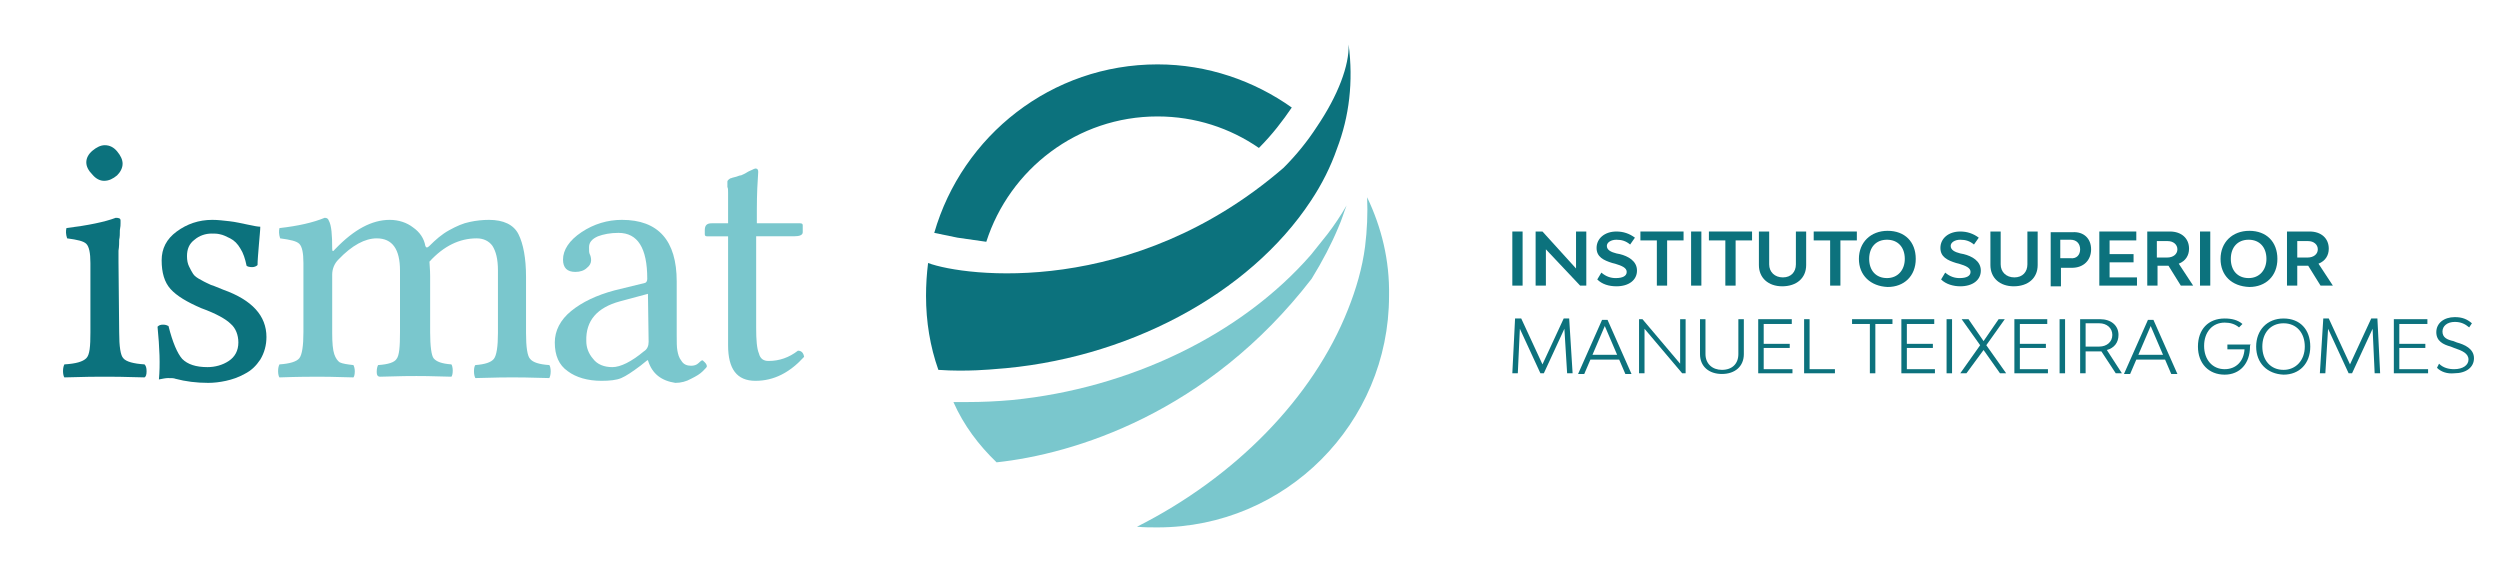 <?xml version="1.0" encoding="utf-8"?>
<!-- Generator: Adobe Illustrator 25.0.1, SVG Export Plug-In . SVG Version: 6.00 Build 0)  -->
<svg version="1.1" id="Camada_1" xmlns="http://www.w3.org/2000/svg" xmlns:xlink="http://www.w3.org/1999/xlink" x="0px" y="0px"
	 viewBox="0 0 365 84" style="enable-background:new 0 0 365 84;" xml:space="preserve">
<style type="text/css">
	.st0{fill:#0C727D;}
	.st1{fill:#7AC7CD;}
</style>
<path class="st0" d="M17.4,48.5c0,2.1,0.2,3.4,0.6,3.8c0.4,0.5,1.5,0.8,3.1,0.9c0.2,0.2,0.3,0.5,0.3,1c0,0.5-0.1,0.8-0.3,0.9
	c-3-0.1-4.9-0.1-5.8-0.1c-1,0-2.9,0-5.9,0.1c-0.1-0.1-0.2-0.5-0.2-0.9c0-0.5,0.1-0.8,0.2-1c1.7-0.1,2.7-0.4,3.2-0.9s0.6-1.7,0.6-3.8
	V38.4c0-1.5-0.2-2.4-0.6-2.8c-0.4-0.4-1.3-0.6-2.8-0.8c-0.2-0.6-0.2-1.1-0.1-1.5c3.2-0.4,5.6-0.9,7.2-1.5c0.5,0,0.7,0.1,0.7,0.4
	c0,0.1,0,0.2,0,0.4s0,0.5-0.1,1c0,0.5,0,1-0.1,1.4c0,0.4,0,1-0.1,1.6c0,0.6,0,1.1,0,1.6L17.4,48.5L17.4,48.5z M12.6,23.7
	c0-0.6,0.3-1.2,0.9-1.7c0.6-0.5,1.2-0.8,1.8-0.8c0.7,0,1.3,0.3,1.8,0.9c0.5,0.6,0.8,1.2,0.8,1.8c0,0.6-0.3,1.2-0.8,1.7
	c-0.6,0.5-1.2,0.8-1.9,0.8c-0.6,0-1.2-0.3-1.7-0.9C12.9,24.9,12.6,24.3,12.6,23.7"/>
<path class="st0" d="M23,47.7c0.2-0.2,0.4-0.3,0.8-0.3c0.4,0,0.6,0.1,0.8,0.2c0.6,2.4,1.3,4,2,4.8c0.8,0.8,2,1.2,3.7,1.2
	c1.1,0,2.2-0.3,3.1-0.9s1.4-1.5,1.4-2.7c0-1.1-0.4-2.1-1.1-2.7c-0.7-0.7-2.1-1.5-4.3-2.3c-2.1-0.9-3.6-1.8-4.5-2.8
	c-0.9-1-1.3-2.4-1.3-4.2c0-1.7,0.7-3.1,2.2-4.2s3.2-1.7,5.2-1.7c0.8,0,1.6,0.1,2.5,0.2c0.9,0.1,1.7,0.3,2.7,0.5
	c0.9,0.2,1.5,0.3,1.8,0.3c0,0.5-0.1,1.3-0.2,2.6c-0.1,1.3-0.2,2.3-0.2,3c-0.2,0.2-0.5,0.3-0.8,0.3c-0.4,0-0.7-0.1-0.8-0.2
	c-0.2-1-0.5-1.9-0.9-2.5c-0.4-0.7-0.9-1.2-1.5-1.5c-0.6-0.3-1-0.5-1.5-0.6c-0.4-0.1-0.8-0.1-1.2-0.1c-0.9,0-1.8,0.3-2.5,0.9
	c-0.8,0.6-1.1,1.4-1.1,2.4c0,0.6,0.1,1.1,0.3,1.5c0.2,0.4,0.4,0.8,0.6,1.1c0.2,0.3,0.6,0.6,1.2,0.9c0.5,0.3,1,0.5,1.4,0.7
	c0.4,0.1,1,0.4,1.8,0.7c4.2,1.5,6.3,3.8,6.3,6.9c0,1.2-0.3,2.3-0.9,3.3c-0.6,0.9-1.3,1.6-2.3,2.1c-0.9,0.5-1.8,0.8-2.7,1
	c-0.9,0.2-1.8,0.3-2.6,0.3c-1.7,0-3.3-0.2-4.8-0.6c-0.2-0.1-0.6-0.1-1.1-0.1c-0.3,0-0.8,0.1-1.3,0.2C23.4,53.2,23.3,50.8,23,47.7"/>
<path class="st1" d="M48.5,36.3c0,0.4,0.1,0.5,0.4,0.1c0.1-0.1,0.1-0.1,0.1-0.1c2.7-2.8,5.3-4.2,7.9-4.2c1.3,0,2.5,0.4,3.4,1.1
	c1,0.7,1.6,1.6,1.8,2.7c0.1,0.3,0.3,0.3,0.6,0c0.9-0.9,1.8-1.7,2.9-2.3s2-1,3-1.2c0.9-0.2,1.9-0.3,2.8-0.3c2.1,0,3.6,0.7,4.3,2.1
	c0.7,1.4,1.1,3.5,1.1,6.2v8.2c0,2.1,0.2,3.4,0.6,3.8c0.4,0.5,1.3,0.8,2.8,0.9c0.1,0.1,0.2,0.5,0.2,0.9c0,0.5-0.1,0.8-0.2,1
	c-3-0.1-4.8-0.1-5.4-0.1c-0.6,0-2.4,0-5.4,0.1c-0.1-0.2-0.2-0.5-0.2-1c0-0.5,0.1-0.8,0.2-0.9c1.4-0.1,2.3-0.4,2.7-0.9
	c0.4-0.5,0.6-1.8,0.6-3.8v-9.1c0-1.7-0.3-2.8-0.8-3.6c-0.5-0.7-1.3-1.1-2.3-1.1c-2.5,0-4.8,1.1-6.9,3.4c0,0.4,0.1,1.1,0.1,2.1v8.2
	c0,2.1,0.2,3.4,0.5,3.8c0.4,0.5,1.2,0.8,2.6,0.9c0.1,0.1,0.2,0.5,0.2,0.9c0,0.5-0.1,0.8-0.2,0.9c-3-0.1-4.7-0.1-5.1-0.1
	c-0.6,0-2.4,0-5.3,0.1C55.1,55,55,54.7,55,54.3c0-0.5,0.1-0.8,0.2-1c1.5-0.1,2.4-0.4,2.7-0.9c0.4-0.5,0.5-1.8,0.5-3.9v-9
	c0-3.1-1.1-4.7-3.4-4.7c-1.7,0-3.6,1-5.6,3.1c-0.6,0.6-0.9,1.4-0.9,2.2v8.5c0,1.5,0.1,2.5,0.3,3.1c0.2,0.6,0.5,1,0.8,1.2
	c0.4,0.2,1.1,0.3,2,0.4c0.1,0.2,0.2,0.5,0.2,0.9c0,0.5-0.1,0.8-0.2,0.9c-2.9-0.1-4.7-0.1-5.2-0.1c-0.9,0-2.8,0-5.6,0.1
	c-0.1-0.1-0.2-0.5-0.2-0.9c0-0.5,0.1-0.8,0.2-1c1.5-0.1,2.5-0.4,2.9-0.9c0.4-0.5,0.6-1.8,0.6-3.8V38.4c0-1.5-0.2-2.4-0.6-2.8
	c-0.4-0.4-1.3-0.6-2.8-0.8c-0.2-0.6-0.2-1.1-0.1-1.5c2.7-0.3,4.9-0.8,6.6-1.5c0.3,0,0.5,0.1,0.6,0.4C48.4,32.9,48.5,34.3,48.5,36.3"
	/>
<path class="st1" d="M94.6,52.6h-0.1l-1,0.8c-1.2,0.9-2.1,1.5-2.8,1.8c-0.7,0.3-1.7,0.4-2.9,0.4c-2,0-3.7-0.5-4.9-1.4
	C81.6,53.3,81,51.9,81,50c0-1.7,0.8-3.3,2.4-4.6c1.6-1.3,3.7-2.3,6.3-3l4.5-1.1c0.2-0.1,0.3-0.3,0.3-0.6c0-4.5-1.4-6.7-4.2-6.7
	c-1.2,0-2.2,0.2-3,0.5c-0.9,0.4-1.3,0.9-1.3,1.6c0,0.5,0,0.8,0.1,1c0.1,0.2,0.2,0.5,0.2,0.9c0,0.4-0.2,0.8-0.6,1.1
	c-0.4,0.4-1,0.6-1.7,0.6c-1.2,0-1.8-0.6-1.8-1.8c0-1.4,0.9-2.8,2.7-4c1.8-1.2,3.8-1.8,5.9-1.8c5.3,0,8,3,8,9v7.8c0,1,0,1.8,0.1,2.3
	c0.1,0.5,0.2,1,0.6,1.5c0.3,0.5,0.8,0.7,1.4,0.7c0.4,0,0.8-0.1,1.1-0.4c0.3-0.3,0.5-0.4,0.5-0.4c0.1,0,0.2,0.1,0.4,0.3
	c0.2,0.2,0.3,0.4,0.3,0.6c0,0.1-0.2,0.3-0.6,0.7c-0.4,0.4-0.9,0.7-1.7,1.1c-0.7,0.4-1.5,0.6-2.3,0.6C96.6,55.6,95.2,54.6,94.6,52.6
	 M94.6,42.9l-4.1,1.1c-3.3,0.9-5,2.8-4.9,5.8c0,0.9,0.3,1.8,1,2.6c0.6,0.8,1.6,1.2,2.8,1.2s2.8-0.8,4.6-2.3c0.5-0.3,0.7-0.8,0.7-1.4
	L94.6,42.9L94.6,42.9z"/>
<path class="st1" d="M103.9,32.6h2.4c0-1.1,0-2,0-2.8c0-0.8,0-1.3,0-1.7c0-0.4,0-0.6-0.1-0.8c0-0.2,0-0.4,0-0.5c0-0.1,0-0.2,0-0.3
	c0-0.1,0.1-0.2,0.2-0.3c0.1-0.1,0.3-0.2,0.4-0.2c0.2-0.1,0.4-0.1,0.7-0.2c0.3-0.1,0.5-0.2,0.7-0.2c0.2-0.1,0.5-0.2,0.8-0.4
	s0.6-0.3,0.8-0.4c0.2-0.1,0.4-0.2,0.5-0.2c0.3,0,0.4,0.2,0.4,0.5c-0.1,1.4-0.2,3.2-0.2,5.5v2h6.3c0.3,0,0.4,0.1,0.4,0.3v1
	c0,0.4-0.4,0.6-1.3,0.6h-5.5v13.4c0,1.7,0.1,3,0.4,3.7c0.2,0.8,0.7,1.1,1.4,1.1c1.6,0,3-0.5,4.3-1.5c0.5,0,0.8,0.3,0.9,0.9
	c-2.1,2.3-4.4,3.5-7.1,3.5c-2.7,0-4-1.7-4-5.2V34.5h-3.1c-0.2,0-0.3-0.1-0.3-0.3v-0.6C102.9,32.9,103.2,32.6,103.9,32.6"/>
<path class="st0" d="M144,35.3c3.4-10.6,13.3-18.3,25-18.3c5.5,0,10.6,1.7,14.8,4.6c2-2,3.5-4,4.8-5.9c-5.5-3.9-12.3-6.3-19.6-6.3
	c-15.5,0-28.5,10.4-32.6,24.6l3.4,0.7C141.3,34.9,142.6,35.1,144,35.3"/>
<path class="st0" d="M196.9,6.5c0.1,3-1.5,7.4-4.7,12.1c-1.3,2-2.9,4-4.8,5.9c-22,19-46.5,15.9-51.9,13.9c-0.2,1.6-0.3,3.2-0.3,4.8
	c0,3.8,0.6,7.4,1.8,10.8c4.1,0.3,8.1-0.1,8.1-0.1c19.2-1.3,37.3-10.9,46.3-24.6c1.6-2.4,2.9-5,3.8-7.6C197,17,197.6,11.9,196.9,6.5"
	/>
<path class="st1" d="M145.5,67.5c11.2-1.2,30.8-7.1,46-26.8c1.6-2.6,2.9-5.1,3.9-7.5c0.5-1.1,0.8-2.2,1.2-3.2
	c-0.8,1.4-1.8,2.9-2.8,4.2c-0.8,1-1.6,2-2.4,3c-10.2,11.7-26.5,19.5-43.6,21.2c-2.2,0.2-4.4,0.3-6.6,0.3l-2,0
	C140.7,62.1,142.9,65,145.5,67.5"/>
<path class="st1" d="M199.6,28.8c0.1,2.4,0,4.8-0.3,7.2c-0.4,3.1-1.3,6.2-2.5,9.2c-5.1,12.9-16.5,24.5-30.8,31.7c1,0.1,2,0.1,3,0.1
	c18.7,0,33.8-15.2,33.8-33.8C202.9,38,201.7,33.2,199.6,28.8"/>
<rect x="220.8" y="33.8" class="st0" width="1.5" height="7.9"/>
<polygon class="st0" points="224.2,33.8 225.2,33.8 230.1,39.2 230.1,33.8 231.6,33.8 231.6,41.7 230.7,41.7 225.7,36.4 225.7,41.7 
	224.2,41.7 "/>
<path class="st0" d="M233.2,40.8l0.6-1c0.7,0.6,1.4,0.8,2.1,0.8c1,0,1.6-0.3,1.6-0.9c0-0.6-0.7-0.9-1.7-1.2l-0.4-0.1
	c-1.3-0.4-2.3-0.9-2.3-2.2c0-1.4,1.2-2.4,2.9-2.4c1,0,1.9,0.3,2.7,0.9l-0.7,1c-0.6-0.5-1.2-0.7-2-0.7c-0.8,0-1.4,0.4-1.4,0.9
	c0,0.6,0.6,0.9,1.4,1.1l0.5,0.1c1.2,0.3,2.5,1,2.5,2.4c0,1.4-1.2,2.3-3,2.3C234.9,41.8,233.9,41.5,233.2,40.8"/>
<polygon class="st0" points="245.8,35.1 243.4,35.1 243.4,41.7 241.9,41.7 241.9,35.1 239.5,35.1 239.5,33.8 245.8,33.8 "/>
<rect x="246.9" y="33.8" class="st0" width="1.5" height="7.9"/>
<polygon class="st0" points="255.8,35.1 253.4,35.1 253.4,41.7 251.9,41.7 251.9,35.1 249.5,35.1 249.5,33.8 255.8,33.8 "/>
<path class="st0" d="M256.8,38.7v-4.9h1.5v4.8c0,1.1,0.8,1.9,2,1.9c1.2,0,1.9-0.8,1.9-1.9v-4.8h1.5v4.9c0,1.9-1.4,3.1-3.5,3.1
	C258.2,41.8,256.8,40.6,256.8,38.7"/>
<polygon class="st0" points="271.1,35.1 268.7,35.1 268.7,41.7 267.2,41.7 267.2,35.1 264.8,35.1 264.8,33.8 271.1,33.8 "/>
<path class="st0" d="M271.4,37.8c0-2.4,1.7-4.1,4.2-4.1c2.5,0,4.1,1.6,4.1,4.1s-1.7,4.1-4.1,4.1C273.1,41.8,271.4,40.2,271.4,37.8
	 M278.1,37.8c0-1.7-1-2.8-2.6-2.8s-2.6,1.1-2.6,2.8s1,2.8,2.6,2.8S278.1,39.4,278.1,37.8"/>
<path class="st0" d="M283.4,40.8l0.6-1c0.7,0.6,1.4,0.8,2.1,0.8c1,0,1.6-0.3,1.6-0.9c0-0.6-0.7-0.9-1.7-1.2l-0.4-0.1
	c-1.3-0.4-2.3-0.9-2.3-2.2c0-1.4,1.2-2.4,2.9-2.4c1,0,1.9,0.3,2.7,0.9l-0.7,1c-0.6-0.5-1.2-0.7-2-0.7c-0.8,0-1.4,0.4-1.4,0.9
	c0,0.6,0.6,0.9,1.4,1.1l0.5,0.1c1.2,0.3,2.5,1,2.5,2.4c0,1.4-1.2,2.3-3,2.3C285.2,41.8,284.1,41.5,283.4,40.8"/>
<path class="st0" d="M290.6,38.7v-4.9h1.5v4.8c0,1.1,0.8,1.9,2,1.9c1.2,0,1.9-0.8,1.9-1.9v-4.8h1.5v4.9c0,1.9-1.4,3.1-3.5,3.1
	C292,41.8,290.6,40.6,290.6,38.7"/>
<path class="st0" d="M305.3,36.4c0,1.6-1.1,2.7-2.8,2.7h-1.6v2.7h-1.5v-7.9h3.2C304.2,33.8,305.3,34.8,305.3,36.4 M303.7,36.4
	c0-0.8-0.5-1.4-1.4-1.4h-1.5v2.7h1.5C303.2,37.8,303.7,37.2,303.7,36.4"/>
<polygon class="st0" points="312,40.5 312,41.7 306.5,41.7 306.5,33.8 311.9,33.8 311.9,35.1 308,35.1 308,37.1 311.5,37.1 
	311.5,38.3 308,38.3 308,40.5 "/>
<path class="st0" d="M316.6,38.8h-1.6v2.9h-1.5v-7.9h3.3c1.7,0,2.8,1,2.8,2.5c0,1-0.5,1.8-1.5,2.2l2.1,3.2h-1.8L316.6,38.8z
	 M314.9,37.6h1.5c0.9,0,1.5-0.5,1.5-1.2s-0.6-1.2-1.4-1.2h-1.6L314.9,37.6L314.9,37.6z"/>
<rect x="321.2" y="33.8" class="st0" width="1.5" height="7.9"/>
<path class="st0" d="M324.2,37.8c0-2.4,1.7-4.1,4.2-4.1c2.5,0,4.1,1.6,4.1,4.1s-1.7,4.1-4.1,4.1C325.8,41.8,324.2,40.2,324.2,37.8
	 M330.9,37.8c0-1.7-1-2.8-2.6-2.8s-2.6,1.1-2.6,2.8s1,2.8,2.6,2.8C329.9,40.6,330.9,39.4,330.9,37.8"/>
<path class="st0" d="M337,38.8h-1.6v2.9h-1.5v-7.9h3.3c1.7,0,2.8,1,2.8,2.5c0,1-0.5,1.8-1.5,2.2l2.1,3.2h-1.8L337,38.8z M335.4,37.6
	h1.5c0.9,0,1.5-0.5,1.5-1.2s-0.6-1.2-1.4-1.2h-1.6L335.4,37.6L335.4,37.6z"/>
<polygon class="st0" points="228.8,54.5 228.4,48 225.4,54.5 224.9,54.5 221.9,48 221.6,54.5 220.8,54.5 221.2,46.5 222.1,46.5 
	225.2,53.2 228.3,46.5 229.1,46.5 229.6,54.5 "/>
<path class="st0" d="M236.4,52.5h-4.2l-0.9,2.1h-0.9l3.5-7.9h0.8l3.5,7.9h-0.9L236.4,52.5z M236.1,51.8l-1.8-4.2l-1.8,4.2H236.1z"/>
<polygon class="st0" points="239.3,46.6 239.8,46.6 245.3,53.1 245.3,46.6 246.1,46.6 246.1,54.5 245.6,54.5 240.1,48 240.1,54.5 
	239.3,54.5 "/>
<path class="st0" d="M248.2,51.7v-5.1h0.8v5.1c0,1.4,1,2.3,2.4,2.3c1.5,0,2.4-0.9,2.4-2.3v-5.1h0.8v5.1c0,1.8-1.3,2.9-3.2,2.9
	C249.5,54.6,248.2,53.5,248.2,51.7"/>
<polygon class="st0" points="261.7,53.9 261.7,54.5 256.7,54.5 256.7,46.6 261.6,46.6 261.6,47.3 257.5,47.3 257.5,50.2 261.3,50.2 
	261.3,50.8 257.5,50.8 257.5,53.9 "/>
<polygon class="st0" points="267.9,53.9 267.9,54.5 263.4,54.5 263.4,46.6 264.2,46.6 264.2,53.9 "/>
<polygon class="st0" points="276.3,47.3 273.8,47.3 273.8,54.5 273,54.5 273,47.3 270.4,47.3 270.4,46.6 276.3,46.6 "/>
<polygon class="st0" points="282.5,53.9 282.5,54.5 277.6,54.5 277.6,46.6 282.4,46.6 282.4,47.3 278.4,47.3 278.4,50.2 282.2,50.2 
	282.2,50.8 278.4,50.8 278.4,53.9 "/>
<rect x="284.2" y="46.6" class="st0" width="0.8" height="7.9"/>
<polygon class="st0" points="292,54.5 289.6,51.1 287.1,54.5 286.2,54.5 289.1,50.4 286.4,46.6 287.4,46.6 289.6,49.8 291.8,46.6 
	292.7,46.6 290,50.4 292.9,54.5 "/>
<polygon class="st0" points="299,53.9 299,54.5 294.1,54.5 294.1,46.6 298.9,46.6 298.9,47.3 294.9,47.3 294.9,50.2 298.7,50.2 
	298.7,50.8 294.9,50.8 294.9,53.9 "/>
<rect x="300.7" y="46.6" class="st0" width="0.8" height="7.9"/>
<path class="st0" d="M308.9,54.5l-2.1-3.2h-0.2h-2.1v3.2h-0.8v-7.9h2.9c1.6,0,2.7,0.9,2.7,2.3c0,1.1-0.6,1.9-1.7,2.2l2.2,3.4H308.9z
	 M304.5,50.6h2c1.1,0,1.9-0.7,1.9-1.7c0-1-0.8-1.7-1.9-1.7h-2V50.6z"/>
<path class="st0" d="M316.1,52.5h-4.2l-0.9,2.1h-0.9l3.5-7.9h0.8l3.5,7.9h-0.9L316.1,52.5z M315.8,51.8l-1.8-4.2l-1.8,4.2H315.8z"/>
<path class="st0" d="M328.5,50.6c0,2.5-1.5,4.1-3.7,4.1c-2.3,0-3.9-1.6-3.9-4.1s1.5-4.1,3.9-4.1c1,0,1.9,0.2,2.6,0.8l-0.5,0.5
	c-0.6-0.5-1.3-0.7-2.1-0.7c-1.8,0-3,1.4-3,3.4s1.2,3.4,3,3.4c1.7,0,2.8-1.2,2.9-2.9h-2.5v-0.7h3.4C328.5,50.4,328.5,50.5,328.5,50.6
	"/>
<path class="st0" d="M329.4,50.6c0-2.4,1.6-4.1,4-4.1c2.4,0,3.9,1.6,3.9,4.1s-1.6,4.1-3.9,4.1C331,54.6,329.4,53,329.4,50.6
	 M336.5,50.6c0-2-1.2-3.4-3.1-3.4c-1.9,0-3.1,1.4-3.1,3.4s1.2,3.4,3.1,3.4C335.2,54,336.5,52.6,336.5,50.6"/>
<polygon class="st0" points="346.7,54.5 346.4,48 343.4,54.5 342.9,54.5 339.9,48 339.5,54.5 338.7,54.5 339.2,46.5 340,46.5 
	343.1,53.2 346.2,46.5 347.1,46.5 347.5,54.5 "/>
<polygon class="st0" points="354.5,53.9 354.5,54.5 349.5,54.5 349.5,46.6 354.4,46.6 354.4,47.3 350.3,47.3 350.3,50.2 354.1,50.2 
	354.1,50.8 350.3,50.8 350.3,53.9 "/>
<path class="st0" d="M355.8,53.7l0.3-0.6c0.6,0.6,1.4,0.8,2.2,0.8c1.3,0,2.1-0.6,2.1-1.4c0-0.9-0.9-1.3-2.1-1.7l-0.5-0.2
	c-1.1-0.3-2.1-0.8-2.1-2.1c0-1.3,1.1-2.2,2.7-2.2c1.1,0,1.8,0.3,2.5,0.9l-0.4,0.6c-0.6-0.5-1.2-0.8-2.1-0.8c-1.1,0-1.8,0.6-1.8,1.4
	c0,0.9,0.7,1.2,1.6,1.4l0.5,0.2c1.1,0.3,2.5,0.9,2.5,2.3c0,1.3-1.1,2.2-2.9,2.2C357.3,54.6,356.4,54.3,355.8,53.7"/>
</svg>
